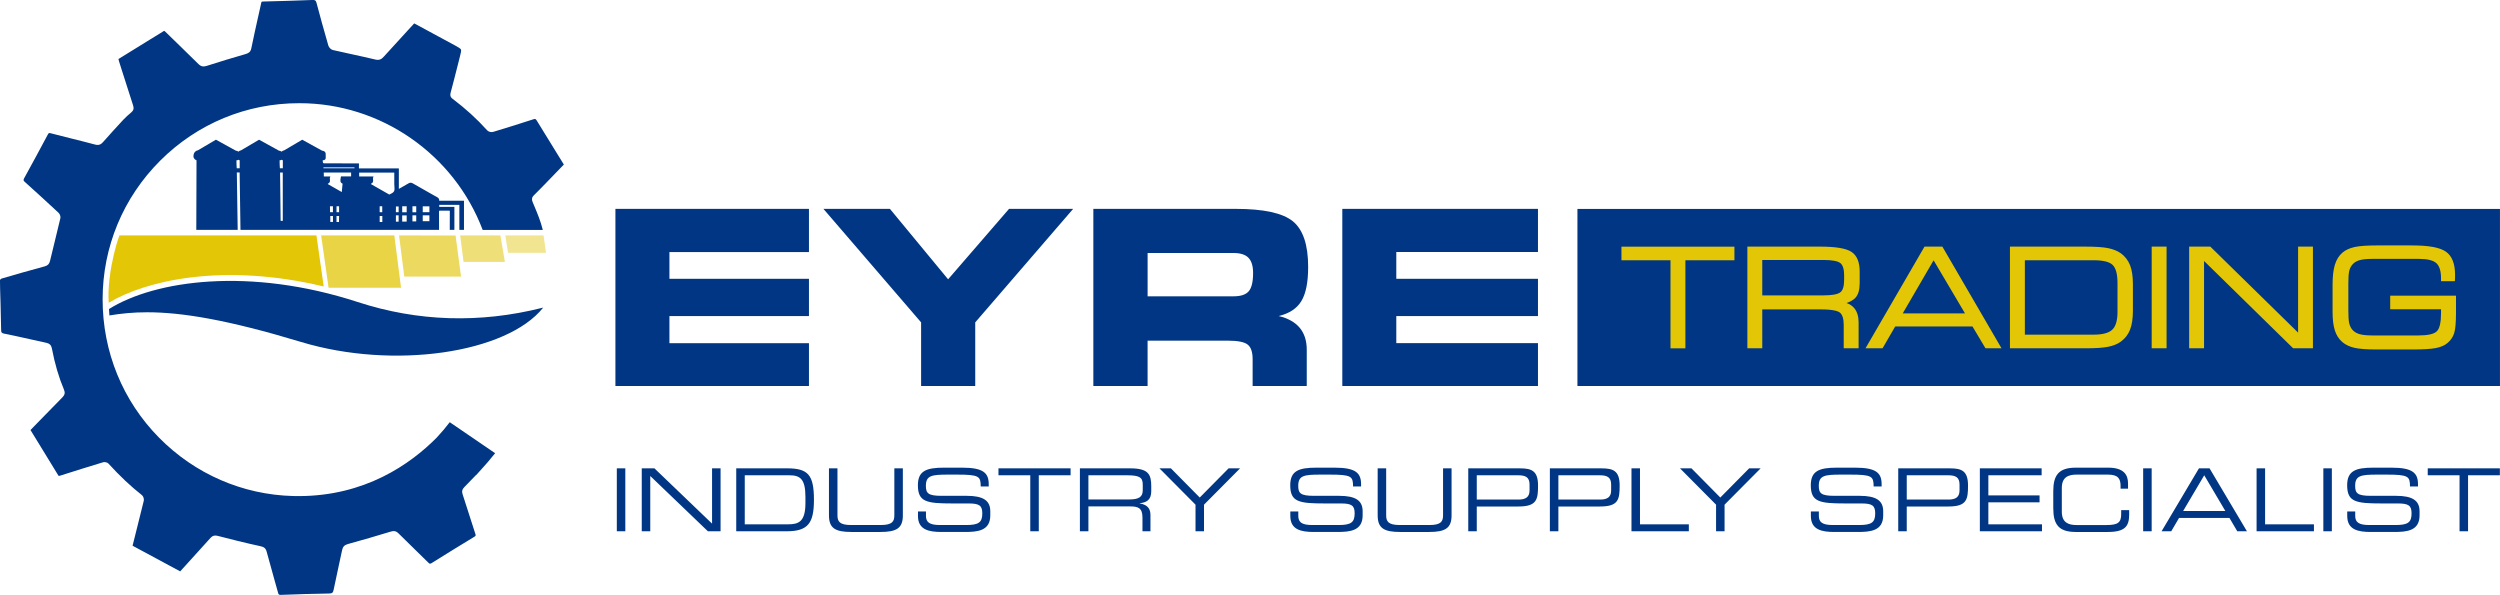 <?xml version="1.0" encoding="UTF-8"?><svg id="Layer_2" xmlns="http://www.w3.org/2000/svg" xmlns:xlink="http://www.w3.org/1999/xlink" viewBox="0 0 1709.93 406.89"><defs><style>.cls-1{fill:none;}.cls-2{clip-path:url(#clippath);}.cls-3{fill:#003683;}.cls-4{fill:#f1e591;}.cls-5{fill:#ecda60;}.cls-6{fill:#e9d446;}.cls-7{fill:#e3c606;}.cls-8{fill:#efdf79;}.cls-9{clip-path:url(#clippath-1);}.cls-10{clip-path:url(#clippath-2);}</style><clipPath id="clippath"><rect class="cls-1" width="1709.93" height="406.89"/></clipPath><clipPath id="clippath-1"><rect class="cls-1" width="1709.93" height="406.89"/></clipPath><clipPath id="clippath-2"><rect class="cls-1" width="1709.93" height="406.89"/></clipPath></defs><g id="Layer_1-2"><g><rect class="cls-7" x="1092.74" y="159.84" width="605.66" height="90.33"/><g class="cls-2"><path class="cls-3" d="M1432.03,178h-47.08v50.89h47.08c6.08,0,10.36-1.15,12.73-3.42,2.36-2.26,3.55-6.32,3.55-12.08v-19.8c0-6.09-1.12-10.25-3.32-12.38-2.22-2.13-6.57-3.21-12.95-3.21"/></g><polygon class="cls-3" points="1301.4 214.37 1344.01 214.37 1322.53 178.04 1301.4 214.37"/><g class="cls-9"><path class="cls-3" d="M1258.7,179.91c-1.83-1.39-5.71-2.09-11.55-2.09h-41.81v24.21h41.81c5.84,0,9.73-.7,11.55-2.08,1.75-1.32,2.63-4.15,2.63-8.42v-3.23c0-4.24-.89-7.06-2.64-8.4"/><path class="cls-3" d="M1679.82,214.12c0,6.75-.41,11.28-1.27,13.86-.87,2.63-2.37,4.84-4.46,6.57-1.91,1.66-4.62,2.85-8.04,3.51-3.34,.65-8.75,.98-16.1,.98h-24.21c-6.81,0-11.95-.38-15.26-1.12-3.37-.76-6.18-2.08-8.34-3.92-2.36-2.01-4.1-4.68-5.16-7.96-1.04-3.21-1.57-7.5-1.57-12.74v-18.48c0-5.7,.53-10.32,1.57-13.72,1.06-3.49,2.8-6.28,5.16-8.29,2.14-1.82,4.95-3.11,8.35-3.86,3.32-.72,8.42-1.09,15.16-1.09h24.3c11.37,0,18.89,1.4,22.99,4.28,4.15,2.91,6.25,8.19,6.25,15.72,0,.95,0,1.68-.02,2.18-.02,.52-.04,1.01-.07,1.47l-.06,.82h-9.44v-1.89c0-5-1.08-8.5-3.19-10.43-2.14-1.95-6.1-2.94-11.76-2.94h-32.36c-3.94,0-6.99,.37-9.08,1.09-2.03,.7-3.59,1.83-4.77,3.46-.8,1.13-1.38,2.52-1.72,4.12-.35,1.66-.52,4.53-.52,8.51v17.98c0,3.99,.18,6.85,.52,8.52,.33,1.59,.92,2.98,1.73,4.13,1.13,1.6,2.74,2.75,4.77,3.45,2.13,.73,5.19,1.09,9.07,1.09h32.04c6.26,0,10.42-.94,12.36-2.8,1.93-1.85,2.91-6.06,2.91-12.52v-2.57h-34.77v-9.33h45v11.9Zm-97.85,24.1h-13.53l-60.93-59.72v59.72h-10.19v-69.54h14.49l60.02,58.81v-58.81h10.15v69.54Zm-100.09,0h-10.19v-69.54h10.19v69.54Zm-23.03-25.6c0,5.26-.66,9.6-1.95,12.89-1.32,3.34-3.45,6.09-6.33,8.17-2.28,1.65-5.21,2.83-8.7,3.52-3.45,.69-8.43,1.02-15.21,1.02h-51.91v-69.54h51.91c6.66,0,11.77,.35,15.21,1.04,3.49,.71,6.42,1.88,8.69,3.49,2.89,2.1,5.02,4.85,6.34,8.18,1.29,3.29,1.95,7.62,1.95,12.88v18.34Zm-100.84,25.6l-8.88-14.92h-52.87l-8.64,14.92h-11.66l40.35-69.54h12.22l40.45,69.54h-10.96Zm-86.05-44.39c0,4.4-.95,7.69-2.84,9.78-1.33,1.49-3.4,2.7-6.17,3.63,2.17,.73,3.93,1.89,5.26,3.47,2.01,2.38,3.03,5.69,3.03,9.83v17.68h-10.19v-15.99c0-4.14-.86-6.96-2.57-8.38-1.21-1.01-4.43-2.22-12.93-2.22h-40.21v26.58h-10.19v-69.54h49.27c11.04,0,18.21,1.17,21.9,3.58,3.75,2.45,5.65,6.97,5.65,13.41v8.15Zm-85.66-15.82h-33.54v60.22h-10.19v-60.22h-33.55v-9.32h77.28v9.32Zm-107.38,86.02h630.99v-121.14h-630.99v121.14Z"/><path class="cls-3" d="M553.3,142.88h-132.37v121.14h132.37v-29.3h-95.43v-18.55h95.43v-25.47h-95.43v-18.31h95.43v-29.53Zm113.74,77.61l66.95-77.61h-43.85l-41.66,48.16-39.78-48.16h-45.48l66.79,77.61v43.53h37.02v-43.53Zm186.86-44.18c2.12,2.17,3.18,5.64,3.18,10.41,0,6.02-.99,10.18-2.97,12.49-1.98,2.31-5.44,3.46-10.37,3.46h-58.81v-29.62h58.81c4.67,0,8.06,1.09,10.17,3.26m-106.09-33.44v121.14h37.1v-31h55.16c6.61,0,11.04,.9,13.3,2.69,2.25,1.79,3.38,5.07,3.38,9.84v18.47h37.02v-24.82c0-6.13-1.6-11.12-4.8-14.97-3.2-3.85-8.01-6.54-14.4-8.06,7.27-1.74,12.45-5.15,15.53-10.25,3.09-5.1,4.63-12.88,4.63-23.35,0-15.08-3.47-25.46-10.41-31.16-6.94-5.69-20.01-8.54-39.21-8.54h-97.31Zm304.11,0h-133.83v121.14h133.83v-29.3h-96.9v-18.55h96.9v-25.47h-96.9v-18.31h96.9v-29.53Z"/></g><polygon class="cls-4" points="347.48 172.91 373.47 172.91 371.78 161 345.6 161.01 347.48 172.91"/><polygon class="cls-8" points="317.07 179.17 345.34 179.17 342.26 161.01 314.73 161.01 317.07 179.17"/><polygon class="cls-5" points="276.52 189.19 315.35 189.19 311.6 161.06 272.94 161.01 276.52 189.19"/><polygon class="cls-6" points="224.72 196.79 274.3 196.79 269.71 161.01 219.65 161.01 224.72 196.79"/><g class="cls-10"><path class="cls-3" d="M100.64,213.59c23.76,0,55.04,5.11,105.34,20.32,63.05,19.07,140.62,7.78,165.57-23.53-.25,.06-.51,.13-.77,.19-42.64,10.72-85.07,9.39-126.12-3.99-73.87-24.06-138.51-14.96-170.11,4.79,.07,1.41,.16,2.85,.29,4.39,7.88-1.33,16.24-2.17,25.81-2.17"/><path class="cls-7" d="M81.7,161.01s-.02,.06-.03,.09c-.76,2.07-3.07,8.35-5.34,20.18-.85,4.41-2.66,15.41-1.97,25.82,25.8-15.57,78.97-27.45,147.04-11.16l-4.97-34.93H81.7Z"/><path class="cls-3" d="M147.31,366.31c.53,0,1.1,.09,1.75,.25,7.96,2.06,18.47,4.72,29.09,7.03,2.23,.49,3.57,1.23,4.25,3.8,1.74,6.51,3.6,13.12,5.4,19.51,.79,2.8,1.58,5.6,2.36,8.4,.36,1.31,.57,1.63,1.89,1.58,11.8-.47,22.58-.78,32.98-.93,2.13-.03,2.75-.52,3.15-2.48,1.13-5.62,2.37-11.31,3.57-16.8,.77-3.51,1.54-7.03,2.28-10.55,.46-2.18,1.62-3.38,3.89-4,10.14-2.79,19.98-5.65,29.26-8.5,1.98-.61,3.57-.62,5.4,1.2,3.73,3.72,7.56,7.46,11.28,11.08,3.09,3.01,6.18,6.02,9.24,9.05,.8,.79,1.13,.8,2.23,.12,11.19-7,20.41-12.68,29.04-17.89,1.1-.66,1.13-.91,.76-2.03-1.58-4.81-3.12-9.63-4.66-14.46-1.34-4.21-2.69-8.43-4.06-12.63-.66-2.03-.34-3.35,1.18-4.89,2.09-2.12,4.16-4.28,6.23-6.43l1.72-1.79,.07,.06c.31-.33,.61-.67,.92-1.01,.36-.4,.72-.8,1.09-1.2l.43-.47c3.97-4.31,7.38-8.27,10.4-12.1,.07-.09,.14-.16,.22-.24l-31.06-21.21c-2.79,3.66-5.79,7.22-8.94,10.57-18.25,18.4-49.27,39.97-94.48,39.97-1.27,0-2.54-.02-3.82-.05-34.53-.92-67.03-15.06-91.51-39.83-24.94-25.23-38.67-58.85-38.67-94.67,0-35.85,14.01-69.56,39.42-94.92,25.38-25.32,59.09-39.26,94.91-39.26,.14,0,.28,0,.41,0,55.37,0,105.57,34.77,125.21,86.67h41.12c-1.51-6.06-3.4-10.57-5.94-16.65l-.99-2.38c-.59-1.41-.89-2.95,.84-4.65,3.07-3.01,6.11-6.16,9.06-9.2l1.83-1.89c2.46-2.53,4.91-5.08,7.36-7.62l2.24-2.33-4.39-7.11c-4.88-7.89-9.49-15.34-14.16-23-.68-1.11-1.06-1.24-2.36-.82-8.18,2.68-17.15,5.49-27.44,8.6-1.15,.35-3.09,.02-3.96-.94-7.08-7.85-15.08-15.14-23.76-21.66-1.72-1.29-1.79-2.63-1.36-4.23,1.67-6.19,3.26-12.51,4.81-18.63,.52-2.06,1.04-4.12,1.56-6.18,.65-2.56,1-3.93,.69-4.67-.31-.73-1.52-1.42-3.82-2.68-6.73-3.68-13.61-7.39-20.28-10.97-2.62-1.41-5.24-2.82-7.87-4.24-1.71,1.87-3.42,3.72-5.12,5.57-5.4,5.86-10.5,11.41-15.64,17.13-1.6,1.79-3.08,2.68-5.89,2-5.43-1.31-10.98-2.51-16.35-3.68-4.15-.9-8.43-1.84-12.64-2.81-1.26-.29-2.7-1.71-3.09-3.04-3.07-10.64-5.72-20.2-8.1-29.23-.44-1.66-.97-2.03-2.69-1.96-10.95,.43-22.4,.79-34.02,1.06-.91,.02-.95,.22-1.18,1.33l-.07,.33c-.57,2.59-1.15,5.17-1.73,7.76-1.65,7.4-3.36,15.05-4.9,22.6-.55,2.71-2.17,3.4-3.92,3.91-9.34,2.73-17.76,5.21-26.17,7.96-2.4,.78-4.08,.83-6.08-1.15-4.28-4.27-8.7-8.55-12.98-12.7-3.22-3.11-6.43-6.23-9.63-9.37-.72-.71-.82-.68-1.53-.22-1.85,1.22-3.78,2.37-5.63,3.49-.97,.58-1.94,1.17-2.89,1.76-5.11,3.15-10.21,6.3-15.31,9.46l-6.75,4.17s.02,.1,.04,.15c.15,.6,.28,1.15,.46,1.69l2.01,6.37c2.43,7.71,4.95,15.67,7.52,23.47,.69,2.09,.33,3.49-1.24,4.81-1.78,1.5-3.65,3.11-5.33,4.9-4.97,5.34-9.53,10.37-13.95,15.38-1.41,1.6-2.83,2.44-5.55,1.71-5.26-1.42-10.64-2.75-15.85-4.05-4.67-1.16-9.51-2.36-14.25-3.62-1.41-.38-1.59-.24-2.19,.9-5.43,10.19-10.85,20.21-16.12,29.76-.68,1.25-.61,1.67,.48,2.64,7.39,6.63,14.9,13.5,22.96,20.99,.86,.8,1.59,2.5,1.3,3.75-1.28,5.48-2.65,11.03-3.96,16.4-1.04,4.25-2.08,8.5-3.1,12.76-.52,2.16-1.54,3.22-3.64,3.79-10.64,2.86-20.95,5.85-29.63,8.39-.33,.1-.91,.72-.98,.99,.01,3.79,.14,7.7,.25,11.48,.05,1.68,.1,3.36,.15,5.05,.15,5.89,.27,11.78,.39,17.68,.03,1.57,.3,2.08,2.02,2.42,5.95,1.18,11.96,2.52,17.77,3.82,3.7,.83,7.4,1.65,11.11,2.45,2.22,.47,3.4,1.66,3.81,3.84,1.98,10.47,4.7,19.73,8.31,28.31,.85,2.03,.51,3.55-1.18,5.24-5.63,5.67-11.28,11.5-16.76,17.14l-5,5.14,5.17,8.42c4.58,7.48,9.17,14.96,13.74,22.45,.36,.59,.39,.65,1.57,.27,9.92-3.18,19.74-6.23,29.17-9.09,1.07-.32,2.87,0,3.7,.92,7.72,8.48,15.2,15.53,22.86,21.55,.97,.76,1.57,2.61,1.27,3.88-2.02,8.37-4.17,16.9-6.26,25.15l-1.4,5.58,32.56,17.54,5.01-5.51c5.41-5.94,10.51-11.55,15.68-17.32,1.04-1.15,2.06-1.68,3.38-1.68"/><path class="cls-3" d="M293.7,145.16h-4.56v-4.04h4.56v4.04Zm0,6.14h-4.56v-4.04h4.56v4.04Zm-9-6.12h-2.59v-4.09h2.59v4.09Zm0,6.24h-2.6v-4.12h2.6v4.12Zm-6.54-6.25h-3.06v-4.09h3.06s0,3.4,0,3.44v.65Zm-.01,6.42h-3.06v-4.28h3.07v4.28Zm-5.49-6.44h-1.89v-.26c0-.2,.01-.36,.05-3.69h1.84v3.95Zm0,6.48h-1.87v-4.35s1.87,0,1.87,0v4.35Zm-3.24-20.67c-.53,.85-1.79,1.52-3.13,2.12l-2.22-1.26c-3.44-1.95-6.88-3.89-10.29-5.87l-.03-.28c1.66-.72,1.51-1.95,1.41-2.87-.06-.5-.11-.97,.05-1.38l.28-.71h-9.83v-2.67h24.02v1.99c0,1.94,0,3.86,0,5.79,0,.55,.05,1.13,.09,1.69,.11,1.32,.22,2.55-.33,3.44m-7.94,20.88h-1.81v-4.1c.27,0,1.48,0,1.82,0v4.1Zm-1.82-6.7v-4.04h1.77c0,.24,0,3.81,0,4.04h-1.78Zm-17.24-30.02h-21.18l-.05-.6h21.24v.6Zm-2.27,5.56h-6.94l-.09,.41c-.55,2.54-.52,3.86,1.18,4.53l-.54,5.75c-3.18-1.79-6.35-3.59-9.51-5.42l-.03-.28c1.66-.72,1.51-1.95,1.41-2.87-.06-.5-.11-.97,.05-1.38l.28-.71h-4.48l-.06-2.67h18.71v2.63Zm-8.3,31.15h-1.7v-4.1c.27,0,.54,0,.81,0,.32,0,.65,0,.97,0l-.08,4.1Zm-1.7-6.7v-4.04h1.77v4.04s-1.77,0-1.77,0Zm-4.26,2.61h1.83v4.08h-1.83v-4.08Zm-.23-6.66h2.04v4.05h-1.98l-.06-4.05Zm-32.24-25.96h-1.17c-.3,0-.78,.02-.84,0-.15-.5-.17-4.67-.19-5.28,0-.06,0-.13,0-.19,.46,0,1.01-.05,1.44-.38,.28,.19,.56,.33,.77,.41v5.44Zm-.03,35.96h-1.46l-.38-33.04h1.84v33.04Zm-29.49-35.96h-1.16c-.3,0-.78,.02-.84,0-.15-.51-.17-4.67-.19-5.28,0-.06,0-.13,0-.19,.47,0,1.01-.05,1.44-.38,.28,.19,.56,.33,.77,.41v5.44Zm136.45,22.2c.3-1.65-1.14-2.39-2.23-2.94-.22-.11-.44-.23-.65-.34l-4.35-2.46c-3.53-1.99-7.17-4.06-10.73-6.12-1.12-.65-1.99-.65-3.11,.03-1.62,.98-3.29,1.91-5.05,2.9-.48,.27-.96,.53-1.45,.81v-14.02h-27.29v-3.43h-11.61c-4.04,0-8.08,0-12.12-.03-.3,0-.78-.19-.84-.21-.15-.5-.17-1.07-.2-1.67,0-.06,0-.13,0-.2,.68,.02,1.19-.14,1.54-.46,.57-.52,.57-1.32,.5-1.95-.04-.4-.03-.8-.02-1.23,0-.21,.01-.42,.01-.64,0-1.72-1.55-2.25-2.49-2.3l-13.57-7.49-12.31,7.25c-.31,.06-1.13,.28-1.84,.95-.61-.55-1.44-.67-1.78-.71l-13.58-7.5-12.31,7.25c-.31,.06-1.13,.28-1.84,.95-.61-.55-1.44-.67-1.78-.71l-13.58-7.5-12.31,7.25c-.62,.12-3.05,.79-3.06,4.07,0,1.56,1.2,2.44,2.09,2.79l-.15,47.57h28.31l-.59-39.25h1.92l.58,39.25h135.82v-1.61c0-3.59,.01-7.18-.03-10.76,0-.43,.07-.59,.13-.65,.07-.07,.28-.14,.86-.12,1.73,.07,3.49,.05,5.19,.02h.67c.38,0,.47,.05,.48,.06,.02,.02,.05,.1,.05,.3-.02,3.64-.02,7.28-.03,10.92v1.84h3.16v-15.75h-10.37v-1.34h13.77v17.09h3.16v-19.93h-16.99Z"/><path class="cls-3" d="M1682.26,363.37h5.82v-38.29h21.76v-4.75h-49.34v4.75h21.76v38.29Zm-76.81-10.4c0,9.39,7.49,10.88,15.99,10.88h16.18c8.62,0,17.29-.77,17.29-11.35v-2.79c0-7.32-4.75-10.58-16.1-10.58h-17.24c-9.1,0-10.71-1.72-10.71-6.84,0-7.08,3.98-7.67,15.22-7.67h6.18c15.28,0,16,1.25,16.12,8.09h5.46v-1.49c0-7.67-3.62-11.35-18.07-11.35h-12.55c-12.01,0-17.83,2.19-17.83,12,0,11.41,5.82,12.48,23.6,12.48h11.06c7.26,0,9.39,1.37,9.39,6.78,0,6.18-2.5,7.97-10.94,7.97h-18.08c-7.26,0-9.52-2.03-9.52-6.25v-3.03h-5.46v3.15Zm-16.35,10.4h5.82v-43.04h-5.82v43.04Zm-45.66,0h39.23v-4.75h-33.41v-38.28h-5.82v43.04Zm-21.35-13.85h-28.89l14.44-24.44,14.44,24.44Zm-43.63,13.85h6.6l5.35-9.1h34.48l5.35,9.1h6.6l-25.56-43.04h-7.25l-25.56,43.04Zm-12.6,0h5.82v-43.04h-5.82v43.04Zm-61.47-15.63c0,10.88,3.68,16.11,15.34,16.11h22c12.07,0,14.56-4.21,14.56-12v-2.92h-5.46v2.68c0,5.83-2.26,7.5-10.11,7.5h-20.4c-5.59,0-10.1-1.67-10.1-9.16v-16.18c0-7.49,4.52-9.16,10.1-9.16h20.22c5.35,0,9.87,.36,9.87,7.67v1.96h5.1v-3.69c0-5.77-2.91-10.69-13.49-10.69h-22.3c-11.65,0-15.34,5.22-15.34,16.1v11.77Zm-50.23,15.63h42.5v-4.75h-36.68v-15.05h35.02v-4.75h-35.02v-13.74h36.44v-4.75h-42.26v43.04Zm-13.91-27.82c0,4.46-2.74,6.13-7.37,6.13h-28.72v-16.6h28.25c5.05,0,7.85,1.25,7.85,6.37v4.11Zm-41.91,27.82h5.82v-16.94h28.48c12.66,0,13.43-4.81,13.43-14.39,0-10.05-4.45-11.7-12.3-11.7h-35.43v43.04Zm-59.75-10.4c0,9.39,7.49,10.88,15.99,10.88h16.18c8.62,0,17.29-.77,17.29-11.35v-2.79c0-7.32-4.75-10.58-16.1-10.58h-17.24c-9.1,0-10.71-1.72-10.71-6.84,0-7.08,3.98-7.67,15.22-7.67h6.18c15.28,0,16,1.25,16.12,8.09h5.46v-1.49c0-7.67-3.62-11.35-18.07-11.35h-12.55c-12.01,0-17.83,2.19-17.83,12,0,11.41,5.82,12.48,23.6,12.48h11.06c7.26,0,9.39,1.37,9.39,6.78,0,6.18-2.5,7.97-10.94,7.97h-18.08c-7.26,0-9.52-2.03-9.52-6.25v-3.03h-5.46v3.15Zm-64.86,10.4h5.82v-18.19l24.67-24.85h-7.85l-19.73,19.97-19.73-19.97h-7.84l24.67,24.85v18.19Zm-57.85,0h39.23v-4.75h-33.41v-38.28h-5.82v43.04Zm-13.91-27.82c0,4.46-2.74,6.13-7.37,6.13h-28.72v-16.6h28.24c5.05,0,7.85,1.25,7.85,6.37v4.11Zm-41.91,27.82h5.82v-16.94h28.48c12.66,0,13.43-4.81,13.43-14.39,0-10.05-4.45-11.7-12.3-11.7h-35.43v43.04Zm-13.91-27.82c0,4.46-2.74,6.13-7.37,6.13h-28.72v-16.6h28.25c5.05,0,7.85,1.25,7.85,6.37v4.11Zm-41.91,27.82h5.82v-16.94h28.48c12.66,0,13.43-4.81,13.43-14.39,0-10.05-4.45-11.7-12.3-11.7h-35.43v43.04Zm-61.95-10.81c0,8.73,4.39,11.29,15.33,11.29h19.86c10.94,0,15.34-2.55,15.34-11.29v-32.22h-5.82v32.16c0,4.16-1.43,6.6-9.34,6.6h-20.22c-7.91,0-9.34-2.44-9.34-6.6v-32.16h-5.82v32.22Zm-59.75,.41c0,9.39,7.49,10.88,15.99,10.88h16.18c8.62,0,17.29-.77,17.29-11.35v-2.79c0-7.32-4.75-10.58-16.1-10.58h-17.24c-9.1,0-10.71-1.72-10.71-6.84,0-7.08,3.98-7.67,15.22-7.67h6.18c15.28,0,16,1.25,16.11,8.09h5.47v-1.49c0-7.67-3.62-11.35-18.07-11.35h-12.55c-12.01,0-17.83,2.19-17.83,12,0,11.41,5.82,12.48,23.6,12.48h11.06c7.26,0,9.39,1.37,9.39,6.78,0,6.18-2.5,7.97-10.94,7.97h-18.08c-7.26,0-9.52-2.03-9.52-6.25v-3.03h-5.46v3.15Zm-64.86,10.4h5.82v-18.19l24.67-24.85h-7.85l-19.73,19.97-19.73-19.97h-7.84l24.67,24.85v18.19Zm-73.25-21.76v-16.53h26.52c8.56,0,10.65,1.55,10.65,6.37v3.92c0,4.52-2.74,6.24-9.22,6.24h-27.95Zm-5.82,21.76h5.82v-17h28.42c5.29,0,8.56,.83,8.56,7.55v9.45h5.46v-11c0-3.92-1.42-7.01-7.36-8.08v-.12c4.46-.42,7.9-2.08,7.9-8.14v-3.51c0-8.09-1.96-12.18-14.38-12.18h-34.42v43.04Zm-33.94,0h5.82v-38.29h21.76v-4.75h-49.34v4.75h21.76v38.29Zm-76.81-10.4c0,9.39,7.48,10.88,15.99,10.88h16.18c8.62,0,17.29-.77,17.29-11.35v-2.79c0-7.32-4.75-10.58-16.1-10.58h-17.25c-9.1,0-10.7-1.72-10.7-6.84,0-7.08,3.98-7.67,15.22-7.67h6.18c15.28,0,16,1.25,16.11,8.09h5.47v-1.49c0-7.67-3.62-11.35-18.07-11.35h-12.55c-12.01,0-17.83,2.19-17.83,12,0,11.41,5.82,12.48,23.6,12.48h11.06c7.25,0,9.39,1.37,9.39,6.78,0,6.18-2.5,7.97-10.94,7.97h-18.08c-7.25,0-9.51-2.03-9.51-6.25v-3.03h-5.46v3.15Zm-60.88-.41c0,8.73,4.39,11.29,15.34,11.29h19.86c10.94,0,15.33-2.55,15.33-11.29v-32.22h-5.82v32.16c0,4.16-1.42,6.6-9.34,6.6h-20.22c-7.91,0-9.34-2.44-9.34-6.6v-32.16h-5.82v32.22Zm-63.43,10.81h34.6c14.63,0,18.55-5.7,18.55-21.52,0-17-3.92-21.52-18.36-21.52h-34.78v43.04Zm47.33-19.2c0,12.9-4.88,14.45-11.95,14.45h-29.55v-33.54h30.5c7.13,0,11,2.26,11,14.69v4.4Zm-111.95,19.2h5.82v-37.81l39.42,37.81h8.67v-43.04h-5.82v37.81l-39.42-37.81h-8.67v43.04Zm-17.06,0h5.82v-43.04h-5.82v43.04Z"/></g></g></g></svg>
